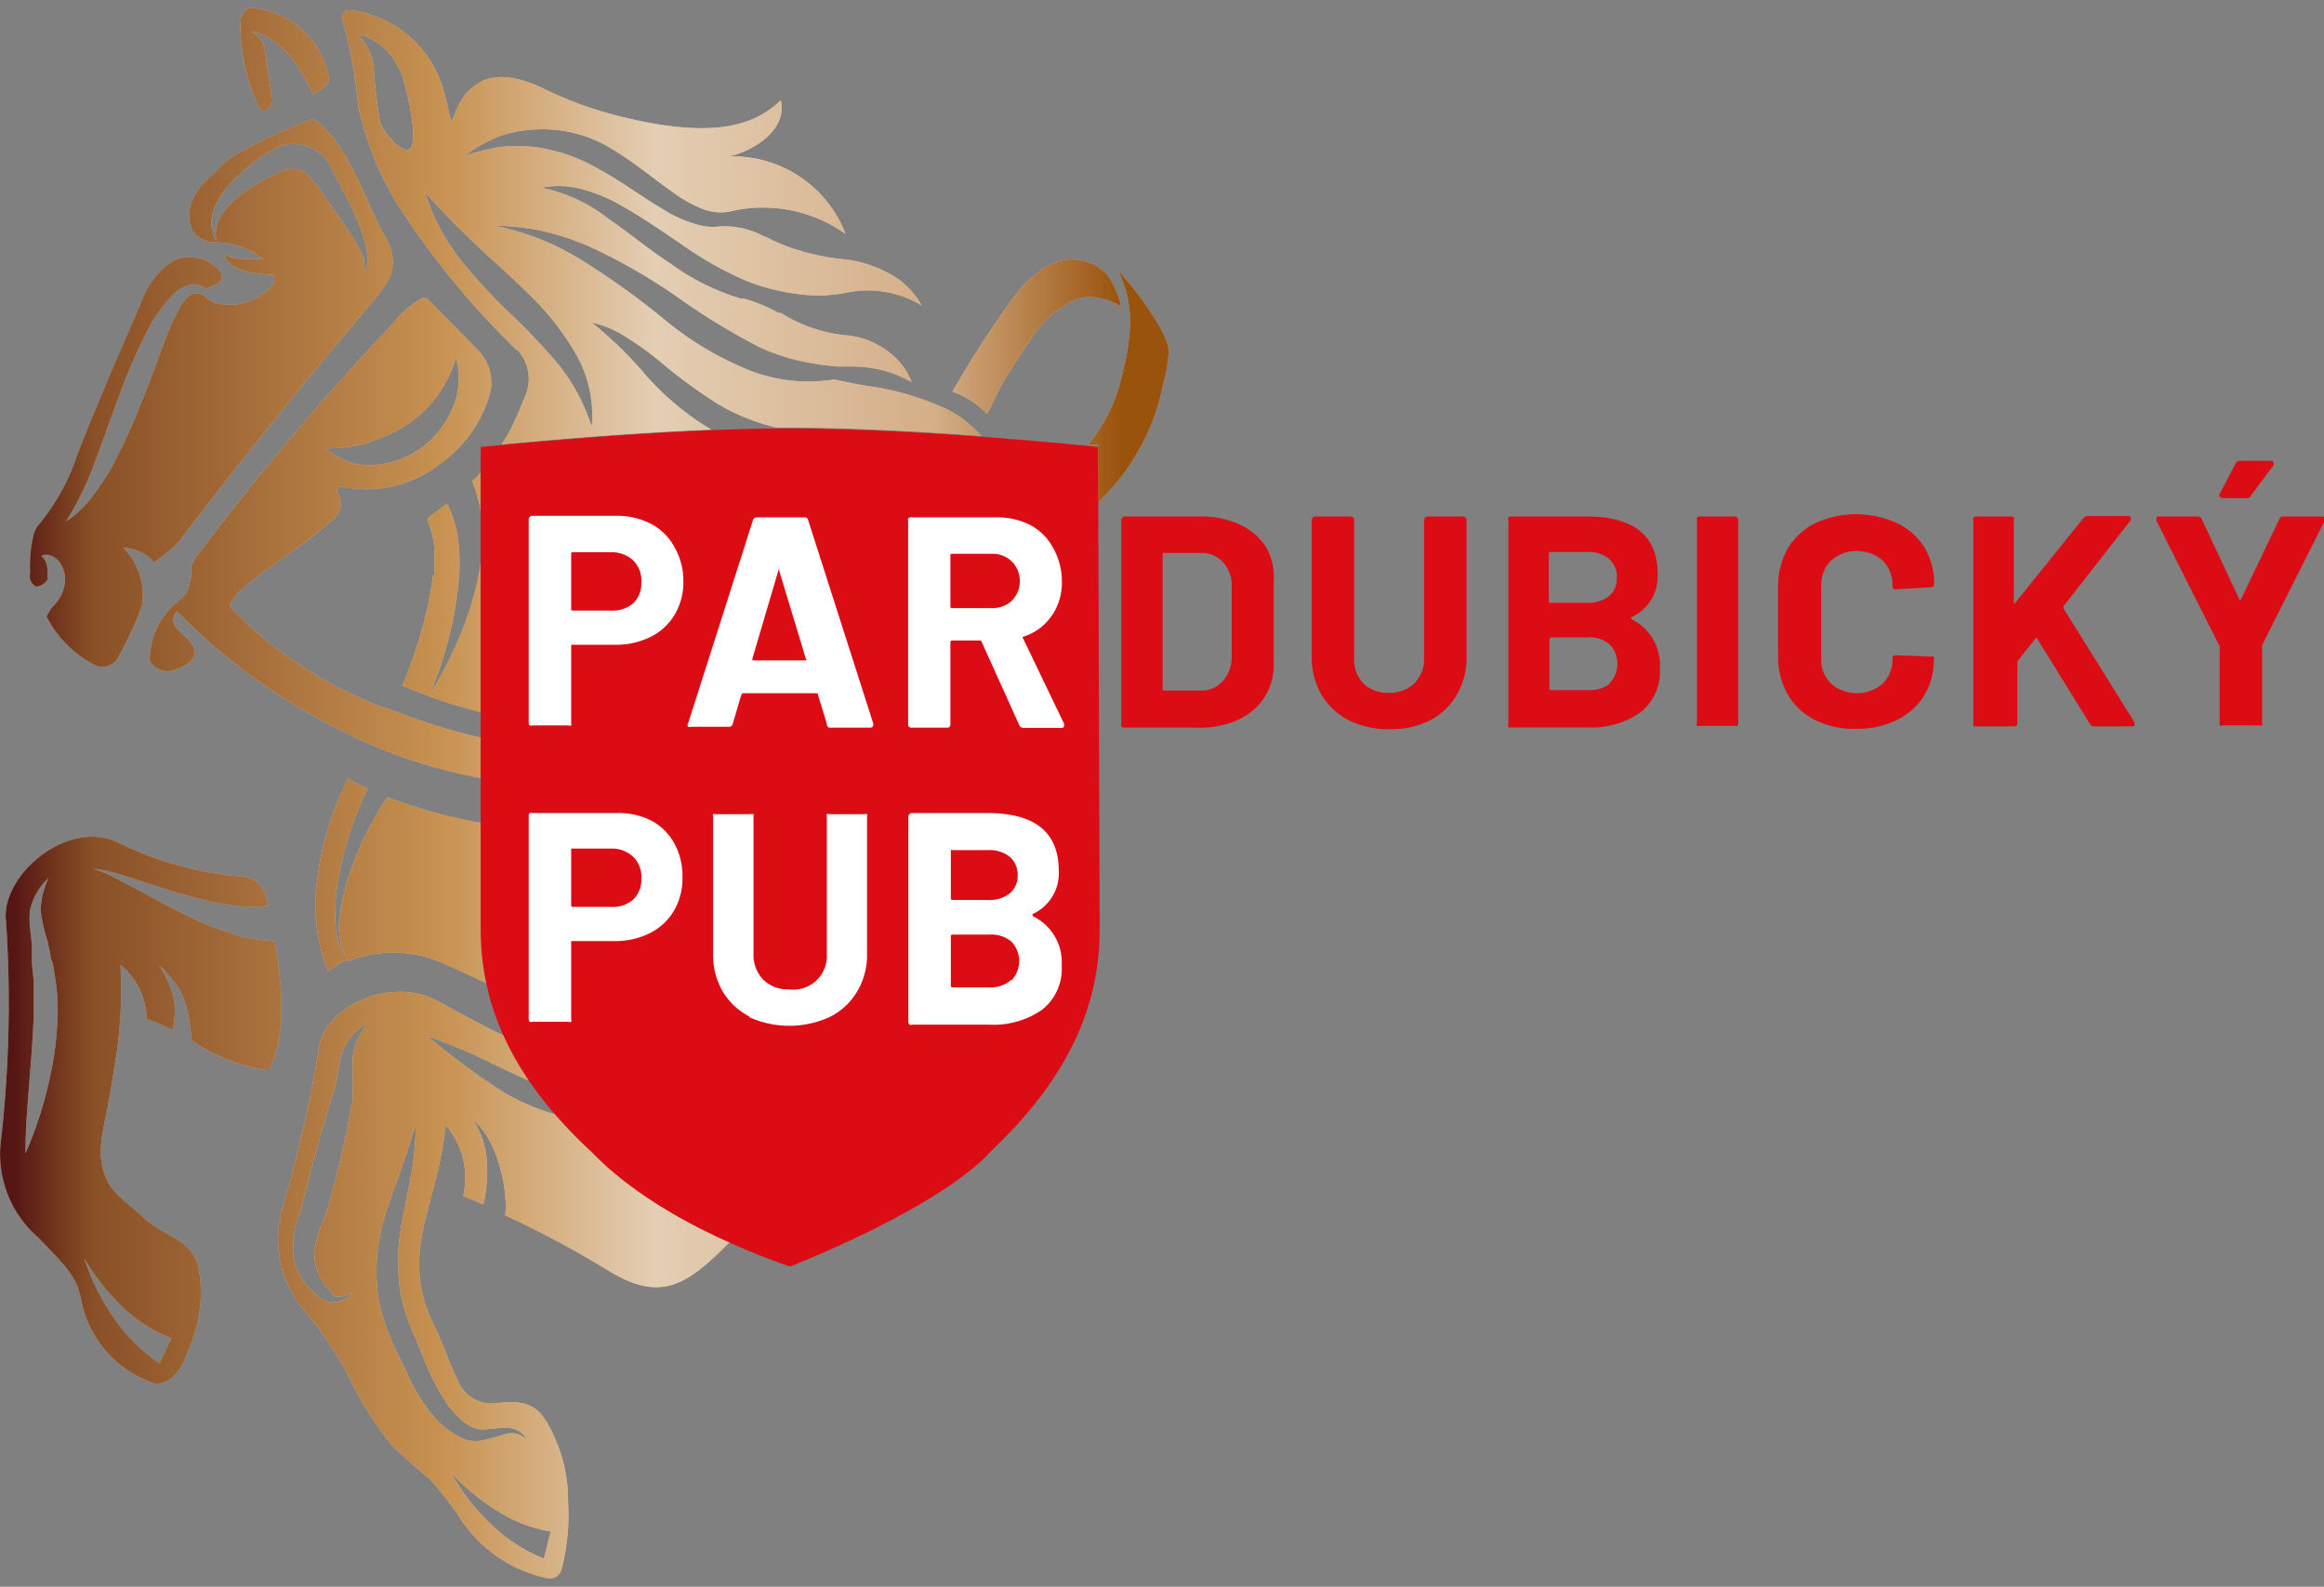 <?xml version="1.0" encoding="UTF-8"?> <svg xmlns="http://www.w3.org/2000/svg" xmlns:xlink="http://www.w3.org/1999/xlink" width="104px" height="71px" viewBox="0 0 104 71"><rect x="0" y="0" width="104" height="71" fill="#808080" stroke="none"/><defs><style>.b298f295-3251-4aa1-a99d-5360588d81a2{fill:none;}.a32be3c6-59f8-431b-9aa9-02525bf3106a{fill:url(#e015f5d3-66e4-4de9-af1e-0dd6a8a99325);}.bd9d3ba9-c382-4a38-b181-76c02b7a6d6e{fill:url(#b0643f39-5666-4ad6-8e33-34026932f45f);}.bc2f6dc3-42ac-499f-9f7f-db2766f31df1{fill:url(#ad396723-8e7a-4489-878a-c526b8594e4c);}.f5a1ef66-ce10-48a6-98c3-1eec0c8a7af1{fill:url(#ec7b8ab3-6931-48dd-9e7f-1cd6117a9142);}.b9fea97e-35b7-485b-938b-94df5dcc313f{fill:url(#bd5a46a8-2390-4419-9199-8309806cb261);}.e0967d17-04d8-4654-b478-0d5019adcb71{fill:url(#bbde1f27-a9e8-4aec-8c71-3b971e55839e);}.e5214cfe-fc17-4c71-875f-49b3dc988d1c{fill:url(#bde40b3d-ce1f-4a5e-a3de-6fe02247d72c);}.ab1de241-23c6-484e-a9eb-a8e1e141d922{fill:url(#a437712a-d505-4e61-93f8-7935326315f9);}.b286c233-a103-44cf-8eaf-ee569b01a664{fill:url(#a0487a0c-84be-480a-9193-64756c4450e7);}.a27b79c9-b87a-4846-a94a-b72cb4e3fe62{fill:url(#fbecfcab-3e94-49de-af40-44ec1cdf6289);}.ee5074e1-3277-4312-b45f-f5c7e9ef7251{fill:url(#abb14fdc-4188-483e-8bab-c98b070d7ebb);}.b630a387-8aed-4131-ba93-144291955d74{fill:url(#a92df1b2-e112-4e3e-8557-638e5c199e11);}.ee4c2d37-6e66-4c80-8175-f02aa63502a7{fill:url(#e58e6a1b-7054-4d6c-a386-5218c724c18d);}.ac6f2495-5d57-45ef-a500-471e5e690c9e{fill:url(#af65469f-e2d4-47f2-9b4e-afa53973035e);}.b4f2f65b-ffbf-441d-8358-be44fd290dbb{fill:url(#a950a927-2f73-4f65-8ed7-46365ff709e2);}.e8ec073e-0ee3-4631-8686-51d1dff3e196{fill:#dc0c15;}.f8e503de-8f0e-4546-ad59-08a06927bec7{fill:#fff;}</style><linearGradient id="e015f5d3-66e4-4de9-af1e-0dd6a8a99325" x1="-22.51" y1="2.65" x2="26.03" y2="2.65" gradientUnits="userSpaceOnUse"><stop offset="0.01" stop-color="#541513"></stop><stop offset="0.08" stop-color="#8a5027"></stop><stop offset="0.38" stop-color="#c89252"></stop><stop offset="0.56" stop-color="#f4e7d2"></stop><stop offset="0.8" stop-color="#d4ae87"></stop><stop offset="0.92" stop-color="#a86a2c"></stop><stop offset="0.96" stop-color="#99530d"></stop></linearGradient><linearGradient id="b0643f39-5666-4ad6-8e33-34026932f45f" x1="-135.62" y1="17.57" x2="64" y2="17.57" xlink:href="#e015f5d3-66e4-4de9-af1e-0dd6a8a99325"></linearGradient><linearGradient id="ad396723-8e7a-4489-878a-c526b8594e4c" x1="-106.01" y1="49.69" x2="48.58" y2="49.69" xlink:href="#e015f5d3-66e4-4de9-af1e-0dd6a8a99325"></linearGradient><linearGradient id="ec7b8ab3-6931-48dd-9e7f-1cd6117a9142" x1="-3.48" y1="26.84" x2="27.78" y2="26.84" xlink:href="#e015f5d3-66e4-4de9-af1e-0dd6a8a99325"></linearGradient><linearGradient id="bd5a46a8-2390-4419-9199-8309806cb261" x1="-21.18" y1="15.05" x2="71.85" y2="15.05" xlink:href="#e015f5d3-66e4-4de9-af1e-0dd6a8a99325"></linearGradient><linearGradient id="bbde1f27-a9e8-4aec-8c71-3b971e55839e" x1="17.99" y1="22.01" x2="22.57" y2="22.01" xlink:href="#e015f5d3-66e4-4de9-af1e-0dd6a8a99325"></linearGradient><linearGradient id="bde40b3d-ce1f-4a5e-a3de-6fe02247d72c" x1="-224.84" y1="10.17" x2="125.36" y2="10.17" xlink:href="#e015f5d3-66e4-4de9-af1e-0dd6a8a99325"></linearGradient><linearGradient id="a437712a-d505-4e61-93f8-7935326315f9" x1="-0.39" y1="28.53" x2="28.14" y2="28.53" xlink:href="#e015f5d3-66e4-4de9-af1e-0dd6a8a99325"></linearGradient><linearGradient id="a0487a0c-84be-480a-9193-64756c4450e7" x1="-121.45" y1="24.11" x2="65.42" y2="24.11" xlink:href="#e015f5d3-66e4-4de9-af1e-0dd6a8a99325"></linearGradient><linearGradient id="fbecfcab-3e94-49de-af40-44ec1cdf6289" x1="18.34" y1="17.34" x2="62.58" y2="17.34" xlink:href="#e015f5d3-66e4-4de9-af1e-0dd6a8a99325"></linearGradient><linearGradient id="abb14fdc-4188-483e-8bab-c98b070d7ebb" x1="-157.14" y1="57.52" x2="90.17" y2="57.52" xlink:href="#e015f5d3-66e4-4de9-af1e-0dd6a8a99325"></linearGradient><linearGradient id="a92df1b2-e112-4e3e-8557-638e5c199e11" x1="-40.04" y1="39.83" x2="40.49" y2="39.83" xlink:href="#e015f5d3-66e4-4de9-af1e-0dd6a8a99325"></linearGradient><linearGradient id="e58e6a1b-7054-4d6c-a386-5218c724c18d" x1="15.59" y1="42.93" x2="15.59" y2="42.93" xlink:href="#e015f5d3-66e4-4de9-af1e-0dd6a8a99325"></linearGradient><linearGradient id="af65469f-e2d4-47f2-9b4e-afa53973035e" x1="-5.67" y1="39.15" x2="23.1" y2="39.15" xlink:href="#e015f5d3-66e4-4de9-af1e-0dd6a8a99325"></linearGradient><linearGradient id="a950a927-2f73-4f65-8ed7-46365ff709e2" x1="-386.3" y1="-169.23" x2="-334.01" y2="-169.23" gradientTransform="translate(386.3 204.73)" gradientUnits="userSpaceOnUse"><stop offset="0.01" stop-color="#541513"></stop><stop offset="0.08" stop-color="#8a5027"></stop><stop offset="0.38" stop-color="#c89252"></stop><stop offset="0.56" stop-color="#e4ceb4"></stop><stop offset="0.8" stop-color="#d4ae87"></stop><stop offset="0.92" stop-color="#a86a2c"></stop><stop offset="0.96" stop-color="#99530d"></stop></linearGradient></defs><g id="b2840f9e-0069-4730-bc5c-07c9b48a9a71" data-name="Vrstva 2"><g id="ff02d73f-e126-434d-a0a3-85984888db70" data-name="Vrstva 1"><rect class="b298f295-3251-4aa1-a99d-5360588d81a2" width="104" height="71"></rect><g id="ab0116b2-13dd-4b5e-a788-754be4c701ec" data-name="Horse"><path class="a32be3c6-59f8-431b-9aa9-02525bf3106a" d="M11.91,4.93a.54.54,0,0,0,.26-.62c-.14-.72-.23-1.66-.38-2.38a1.88,1.88,0,0,0-.53-.52,2.14,2.14,0,0,1,.91.38,3.94,3.94,0,0,1,.78.69A7,7,0,0,1,14,4.22a1.49,1.49,0,0,0,.64-.49.46.46,0,0,0,.06-.38,3.88,3.88,0,0,0-3.39-3,.46.46,0,0,0-.43.23,1,1,0,0,0-.12.5,8.67,8.67,0,0,0,.81,3.69A.24.24,0,0,0,11.91,4.93Z"></path><path class="bd9d3ba9-c382-4a38-b181-76c02b7a6d6e" d="M1.62,26.25a.7.7,0,0,0,.5-.3,2.09,2.09,0,0,0,0-.5.81.81,0,0,0-.27-.58.54.54,0,0,1,.45,0,.93.93,0,0,1,.38.3,1.36,1.36,0,0,1,.22.93,1.7,1.7,0,0,1-.33.8,1.55,1.55,0,0,1-.24.27c-.09.13-.17.27-.25.41a4.93,4.93,0,0,0,2,2.09.82.82,0,0,0,1.27-.38,14.58,14.58,0,0,0,1-2.17,3,3,0,0,0-.83-2.61,1.89,1.89,0,0,1,1.37.65A6.92,6.92,0,0,0,8,24.24c2.79-3.67,5.69-7.23,8.67-10.73a9.85,9.85,0,0,0,.67-.89A1.83,1.83,0,0,0,17.43,11a3.12,3.12,0,0,0-.27-.55C16.28,8.86,15.53,6.27,14,5.32A22.41,22.41,0,0,0,10.41,7a4.29,4.29,0,0,0-.8.74c-1,.79-1.32,1.68-1.07,2.39a.79.79,0,0,0,.13.26,1.15,1.15,0,0,0,.81.44l.23,0a1.5,1.5,0,0,1-.25-.77,2,2,0,0,1,.16-.83,4,4,0,0,1,1-1.33,7.18,7.18,0,0,1,1.26-1l.34-.2.17-.09.23-.1a1.76,1.76,0,0,1,1,0,1.83,1.83,0,0,1,.87.5,2.47,2.47,0,0,1,.3.42l.17.35c.22.44.47.89.7,1.35a11.76,11.76,0,0,1,.6,1.46,3.56,3.56,0,0,1,.17.8,1.48,1.48,0,0,1,0,.42.59.59,0,0,1-.2.35.88.88,0,0,0,0-.71,5.75,5.75,0,0,0-.34-.65c-.25-.42-.54-.83-.83-1.24s-.58-.82-.86-1.28L14,8.14c0-.06-.07-.13-.09-.15a.93.93,0,0,0-.16-.18.86.86,0,0,0-.41-.22.94.94,0,0,0-.47,0,.45.45,0,0,0-.11,0l-.16.07-.32.15A9.93,9.93,0,0,0,11,8.55a4.16,4.16,0,0,0-1,.94,1.56,1.56,0,0,0-.3.62,1.54,1.54,0,0,0,0,.74,3.17,3.17,0,0,1,1.91.63l.18.14,0,0c-.62-.1-1.31.08-1.75-.26.12.75,1.42.91,2.19.94a.46.46,0,0,1,0,.38c-.64,1-2.53,1.3-3.11.51a.61.61,0,0,0-.59,0,1.35,1.35,0,0,0-.43.48,8.85,8.85,0,0,0-.64,1.35c-.38,1-.73,2-1.12,2.94A25.42,25.42,0,0,1,5,20.9a10.74,10.74,0,0,1-.89,1.34,4.84,4.84,0,0,1-1.16,1.1,13.7,13.7,0,0,0,1.35-2.81c.38-1,.73-2,1.1-3a25.19,25.19,0,0,1,1.3-2.93,6.42,6.42,0,0,1,1-1.36,1.73,1.73,0,0,1,.76-.49.77.77,0,0,1,.67.13l.06.06c.15-.07.32-.13.47-.21a.4.4,0,0,0,.24-.53,1.72,1.72,0,0,0-1.54-.68,1.17,1.17,0,0,0-.63.17,3.61,3.61,0,0,0-1.41,1.83c-1,2.3-2,4.59-2.89,6.9a9.53,9.53,0,0,1-1.65,3,1.16,1.16,0,0,0-.29.56,5.89,5.89,0,0,0-.14,1.66A.52.52,0,0,0,1.62,26.25Z"></path><path class="bc2f6dc3-42ac-499f-9f7f-db2766f31df1" d="M8.41,45.32a10.68,10.68,0,0,1,.17,1.23A7.77,7.77,0,0,0,12,47.89c.82-1.33.66-3.71.3-5.78a7,7,0,0,1-2-.36,13.81,13.81,0,0,1-2.13-.88c-.68-.33-1.34-.7-2-1.06l-1-.52a4.73,4.73,0,0,0-1-.41,5.12,5.12,0,0,1,1.09.21l1.07.34c.71.23,1.41.47,2.11.66a14.55,14.55,0,0,0,2.1.44,6,6,0,0,0,1.47,0,2.82,2.82,0,0,0-.07-.31,1.22,1.22,0,0,0-1.11-1,14.91,14.91,0,0,1-5.49-1.5C3,36.57,0,39.22.27,41.23a54.47,54.47,0,0,1-.25,10,4.94,4.94,0,0,0,1.65,4.11c1.6,1.61,1.8,1.95,2,3A4.9,4.9,0,0,0,6.91,61.9c.87.12,1.36-1.07,1.36-1.07l.3-.77a6.1,6.1,0,0,0,.31-3.36c-.26-1.21-1.47-1.35-2.37-2.14-1.09-1-1.61-1.22-1.88-2.17-.34-1.2.11-2,.47-4.53a20,20,0,0,0,.29-4.69,3.18,3.18,0,0,1,1.17,2.41,10.92,10.92,0,0,1,1.19.52c0-.24.06-.49.07-.72a2.87,2.87,0,0,0-.16-1.12,6.65,6.65,0,0,0-.53-1.07,7.14,7.14,0,0,1,.8.92A3.37,3.37,0,0,1,8.41,45.32ZM2.14,48.61a16.9,16.9,0,0,1-1,3c0-1.08.09-2.12.17-3.16s.17-2.06.2-3.06c0-.5,0-1,0-1.5l-.08-.77c0-.13,0-.27,0-.41s0-.24,0-.37-.06-.5-.08-.78a3.19,3.19,0,0,1,0-.87,2.81,2.81,0,0,1,.82-1.4,3.63,3.63,0,0,0-.35,1.46,7,7,0,0,0,.34,1.45c0,.13.05.3.08.41s0,.25.07.37.11.51.16.78a9.09,9.09,0,0,1,.11,1.65A14.58,14.58,0,0,1,2.14,48.61Zm3.35,9.88a6.62,6.62,0,0,0,2.18,1.39L7.14,61a7.59,7.59,0,0,1-2.09-2.1,10.59,10.59,0,0,1-1.28-2.59A10.28,10.28,0,0,0,5.49,58.49Z"></path><path class="f5a1ef66-ce10-48a6-98c3-1eec0c8a7af1" d="M19.37,25.77c-.05.46-.14.91-.23,1.36A20.82,20.82,0,0,1,18,30.68c.4.16.8.32,1.2.46A16.83,16.83,0,0,0,20,28.85a14.94,14.94,0,0,0,.48-2.45,8.81,8.81,0,0,0,0-2.41,4.92,4.92,0,0,0-.48-1.46l-.77.58a.2.2,0,0,0-.09.23h0l.06.15a3.72,3.72,0,0,1,.22.84,12.52,12.52,0,0,1,0,1.44Z"></path><path class="b9fea97e-35b7-485b-938b-94df5dcc313f" d="M45,16.91c.43-.66.86-1.33,1.3-2a4.67,4.67,0,0,1,1.43-1.3,1.76,1.76,0,0,1,1-.32,2.91,2.91,0,0,1,1.44.42l-.09-.34a4.44,4.44,0,0,0-.43-.93,1.82,1.82,0,0,0-.51-.49.05.05,0,0,1,0,0,2.2,2.2,0,0,0-2.24-.06,2,2,0,0,0-.47.32h0a5.26,5.26,0,0,0-.91.87,45.91,45.91,0,0,0-2.9,4.45,3.75,3.75,0,0,1,1.55,1C44.45,18,44.72,17.38,45,16.91Z"></path><path class="e0967d17-04d8-4654-b478-0d5019adcb71" d="M21.13,21.53a6.65,6.65,0,0,1,.38,1.33V21.15C21.39,21.28,21.26,21.41,21.13,21.53Z"></path><path class="e5214cfe-fc17-4c71-875f-49b3dc988d1c" d="M23.12,15.62a1.91,1.91,0,0,1,.4,2.06c-.18.45-.38.92-.59,1.37a7.74,7.74,0,0,1-.48.83c1.75-.17,5.64-.51,9.38-.66l-.27-.16a12.39,12.39,0,0,1-2.66-2.27,17.4,17.4,0,0,0-2.42-2.36,4.71,4.71,0,0,1,1.58.68,14.24,14.24,0,0,1,1.4,1,23.25,23.25,0,0,0,2.64,1.95,9.11,9.11,0,0,0,2.65,1.07h.52c2.84,0,6,.18,8.64.37a5,5,0,0,0-2-1.39,12.21,12.21,0,0,0-2.73-.79c-.5-.06-1.17-.2-1.85-.34a7.3,7.3,0,0,1-3.75-.39,14.43,14.43,0,0,1-3.88-2.32,35.41,35.41,0,0,0-3.56-2.56,12.45,12.45,0,0,0-1.94-1,12.25,12.25,0,0,0-2.09-.61,10.8,10.8,0,0,1,2.19.24,12,12,0,0,1,2.12.71,26,26,0,0,1,3.88,2.23A29.93,29.93,0,0,0,34,15.54a9.2,9.2,0,0,0,2,.65,12.14,12.14,0,0,0,1.49.21l.59,0a5.36,5.36,0,0,1,2.72.7A3,3,0,0,0,40.07,16a3.68,3.68,0,0,0-2.22-1,6.67,6.67,0,0,1-2.91-1l-.1,0a7,7,0,0,0-1.56-.64l-.13,0A10.31,10.31,0,0,1,30,11.79c-1-.65-1.86-1.38-2.77-2a7.17,7.17,0,0,0-3-1.39,3.84,3.84,0,0,1,1.75.05,7.08,7.08,0,0,1,1.65.65c1,.55,2,1.24,2.91,1.86a15.88,15.88,0,0,0,2.89,1.62,9.53,9.53,0,0,0,3.23.65,8.94,8.94,0,0,0,1.16-.12,4.66,4.66,0,0,1,3.43.56,3.8,3.8,0,0,0-1-1.15,5.46,5.46,0,0,0-2.39-.91,10.14,10.14,0,0,1-3.14-.79l-.42-.21a1,1,0,0,1-.2-.08A3.72,3.72,0,0,0,32,10.15h-.19a2.35,2.35,0,0,1-.6-.1,5.8,5.8,0,0,1-1.6-.72c-1-.6-1.86-1.25-2.79-1.75a7.73,7.73,0,0,0-2.9-1,6.3,6.3,0,0,0-1.56,0,10.16,10.16,0,0,0-1.58.4c.23-.16.45-.33.7-.47l.38-.2.39-.18A5.63,5.63,0,0,1,24,5.79a5.89,5.89,0,0,1,3.36.86c1,.59,1.86,1.33,2.75,1.95a5.94,5.94,0,0,0,1.36.76,2.23,2.23,0,0,0,1.17.11,6.36,6.36,0,0,1,5.2,1A5.4,5.4,0,0,0,32.61,7c1-.2,2.65-1.14,2.33-2.51-.89.81-2.42,1.92-7.22.71A16.7,16.7,0,0,1,24.4,4c-.61-.3-2-.89-2.95-.3-.59.39-.81.62-1.25,1.78-.13-.53-.22-1-.35-1.42A4.94,4.94,0,0,0,16,.51c-.27-.07-.74-.17-.68.4A19.32,19.32,0,0,1,16,4.47a5.61,5.61,0,0,0,.21,1,13.64,13.64,0,0,0,1.93,4.21,36.24,36.24,0,0,0,5,6ZM18.31,6.67C18,6.88,17.2,6,17,5.44A22.34,22.34,0,0,1,16.72,3,2.44,2.44,0,0,0,16,1.53a2.45,2.45,0,0,1,1,.46,2.83,2.83,0,0,1,.74.87c0,.06.07.12.1.19a1.34,1.34,0,0,1,.14.26C18.22,4.09,18.78,6.39,18.31,6.67Zm2.28,4.93a9.21,9.21,0,0,1-1.57-3c.74.84,1.48,1.59,2.25,2.32s1.57,1.42,2.35,2.2a12.15,12.15,0,0,1,2.1,2.63,5.53,5.53,0,0,1,.76,3.35A8.66,8.66,0,0,0,25,16.32,28.65,28.65,0,0,0,22.8,14,23.47,23.47,0,0,1,20.59,11.6Z"></path><path class="ab1de241-23c6-484e-a9eb-a8e1e141d922" d="M21.51,25.19a11.86,11.86,0,0,1-.28,1.37A15.42,15.42,0,0,1,20.34,29a16.43,16.43,0,0,1-1.16,2.15,24,24,0,0,0,2.33.71Z"></path><path class="b286c233-a103-44cf-8eaf-ee569b01a664" d="M21.51,33c-.63-.14-1.25-.3-1.86-.49-.78-.24-1.54-.51-2.3-.81l-.07,0a18.62,18.62,0,0,1-7-4.55,1.85,1.85,0,0,1,.56-.8c1.29-1.12,2.6-1.82,3.88-2.95.42-.37.57-.54.51-1,0-.22-.18-.32-.15-.48a.19.19,0,0,1,.24-.14,5.33,5.33,0,0,0,4.44-1.08,5.67,5.67,0,0,0,2.18-3.15,2.05,2.05,0,0,0-.52-1.85l-2.22-2.26a.27.27,0,0,0-.28-.11,4,4,0,0,0-1.33,1.13A123,123,0,0,0,8.72,25a1,1,0,0,0-.16.39c0,.25,0,.48-.07.69a1.15,1.15,0,0,1-.41.74A3.4,3.4,0,0,0,6.7,29.57a.92.92,0,0,0,1.13.4,2,2,0,0,0,.64-.33c.6-.61-.05-1-.55-1.51a.56.56,0,0,1,0-.78,23.37,23.37,0,0,0,2.18,2,27,27,0,0,0,5.41,3.46,22.39,22.39,0,0,0,6,2Zm-5-13.22a6.93,6.93,0,0,0,1.64-.74,5.32,5.32,0,0,0,1.34-1.22,5.92,5.92,0,0,0,.92-1.79,3.34,3.34,0,0,1-.17,2.26,4.22,4.22,0,0,1-1.46,1.8,4,4,0,0,1-2.14.72,2.87,2.87,0,0,1-2.06-.75A7.54,7.54,0,0,0,16.49,19.82Z"></path><path class="a27b79c9-b87a-4846-a94a-b72cb4e3fe62" d="M50.07,12.14c0,.1.08.2.11.3a4.94,4.94,0,0,1,.39,2.1,9.19,9.19,0,0,1-.29,1.95,8.85,8.85,0,0,1-.41,1.42,7.4,7.4,0,0,1-1.19,2l.46,0v2.56a9.82,9.82,0,0,0,2.91-5.28,6.77,6.77,0,0,0,.25-1.46C52.29,14.85,50.71,12.83,50.07,12.14Z"></path><path class="ee5074e1-3277-4312-b45f-f5c7e9ef7251" d="M26.47,51.55h0c-.58-.55-1.12-1.11-1.63-1.69a9.6,9.6,0,0,1-2.92-1.39,33.61,33.61,0,0,1-2.8-2.11,25.13,25.13,0,0,1,3.18,1.36c.46.22.92.44,1.38.63a12.9,12.9,0,0,1-1.12-2c-1.26-.6-2.36-1.24-3.09-1.61-2.14-1.07-5,.41-5.19,2.15a62.23,62.23,0,0,1-1.64,7.18,4.89,4.89,0,0,0,.95,4.53,16.85,16.85,0,0,1,1.91,2.77,15.74,15.74,0,0,0,2,3.26,22.45,22.45,0,0,0,1.7,1.52,16.42,16.42,0,0,1,1.32,1.67h0a6.12,6.12,0,0,0,4,2.8.55.55,0,0,0,.62-.43,9.72,9.72,0,0,0,.28-3s0,0,0-.07h0a6.81,6.81,0,0,0-.6-2.8c-.62-1.39-1.11-1.7-2.55-1.54a1.63,1.63,0,0,1-1.78-1c-.33-.65-.76-1.9-1.1-2.54-1.57-3.25.23-5.36.55-8.9a3.62,3.62,0,0,1,.79,3.18l.9.37a2.63,2.63,0,0,0,.09-.44,6.29,6.29,0,0,0,.08-1.15,3.89,3.89,0,0,0-.65-2.22,3.13,3.13,0,0,1,.77,1,5.37,5.37,0,0,1,.46,1.17,6.91,6.91,0,0,1,.23,1.27,4.11,4.11,0,0,1,0,.86,45.79,45.79,0,0,1,4.69,2.52c2.28,1.37,3.45.61,5.35-1.32A20.22,20.22,0,0,1,26.47,51.55ZM16,46.53a2,2,0,0,0-.21.79,6.45,6.45,0,0,0,0,.88,4.1,4.1,0,0,1,0,.49,2.6,2.6,0,0,1,0,.26l0,.22c-.22,1.19-.47,2.38-.76,3.55-.16.59-.3,1.16-.51,1.78a4.78,4.78,0,0,0-.46,1.55,2.48,2.48,0,0,0,.5,1.46l.12.17c.05,0,.08.1.13.13A.65.65,0,0,0,15,58a1.23,1.23,0,0,0,.79-.17,1.21,1.21,0,0,1-.8.44.89.89,0,0,1-.5-.1,1,1,0,0,1-.22-.14l-.18-.15a3,3,0,0,1-.63-.74,2.42,2.42,0,0,1-.34-1,4.39,4.39,0,0,1,.34-2c.15-.53.29-1.13.44-1.71.3-1.16.62-2.33,1-3.48l.07-.21a1.8,1.8,0,0,0,.05-.19c0-.13.06-.27.08-.41a6.9,6.9,0,0,1,.18-.93,2.17,2.17,0,0,1,.46-.86,3.18,3.18,0,0,1,.7-.58A4.26,4.26,0,0,0,16,46.53Zm8.64,22-.3,1.21a7.28,7.28,0,0,1-2.45-1.62c-.17-.16-.33-.33-.49-.5a11.33,11.33,0,0,1-1.25-1.77,9.76,9.76,0,0,0,2,1.69l.13.08A6.36,6.36,0,0,0,24.59,68.52ZM19.05,61a10.76,10.76,0,0,0,1,1.88,4.77,4.77,0,0,0,.69.73l.2.14a1.18,1.18,0,0,0,.19.11,1.43,1.43,0,0,0,.43.1c.32,0,.67-.07,1.06-.07a1.14,1.14,0,0,1,.57.13,1,1,0,0,1,.39.42,1,1,0,0,0-.44-.28,1,1,0,0,0-.49,0,10.88,10.88,0,0,1-1.07.29,1.46,1.46,0,0,1-.62,0,1.15,1.15,0,0,1-.31-.11l-.26-.14a4,4,0,0,1-.93-.76,8.14,8.14,0,0,1-1.25-2c-.17-.35-.32-.69-.48-1s-.31-.7-.45-1.07A6.79,6.79,0,0,1,16.85,57a7,7,0,0,1,.07-1.2,8.51,8.51,0,0,1,.24-1.16c.21-.75.48-1.45.73-2.15s.48-1.42.71-2.14a13.43,13.43,0,0,1-.21,2.28l-.22,1.12c-.07.36-.15.73-.21,1.09a9.88,9.88,0,0,0-.13,1.06,9.37,9.37,0,0,0,0,1.06,6.9,6.9,0,0,0,.39,2c.11.33.26.66.41,1Z"></path><path class="b630a387-8aed-4131-ba93-144291955d74" d="M20,43.18c.55.24,1.16.53,1.77.81a11.79,11.79,0,0,1-.25-2.41V36.82a22.41,22.41,0,0,1-4.18-1.15,13.11,13.11,0,0,0-.84,1.41A15,15,0,0,0,15.68,39a9,9,0,0,0-.47,2,2.92,2.92,0,0,0,.38,2A5.49,5.49,0,0,1,20,43.18Z"></path><polygon class="ee4c2d37-6e66-4c80-8175-f02aa63502a7" points="15.59 42.93 15.59 42.93 15.59 42.93 15.59 42.93"></polygon><path class="ac6f2495-5d57-45ef-a500-471e5e690c9e" d="M15.59,42.93A2.34,2.34,0,0,1,15.1,42,4.32,4.32,0,0,1,15,40.94a9.62,9.62,0,0,1,.24-2.14,14.72,14.72,0,0,1,.6-2.06,14,14,0,0,1,.62-1.45,9,9,0,0,1-.88-.45,13.54,13.54,0,0,0-1.47,5.48,8.27,8.27,0,0,0,.57,3.14A3.59,3.59,0,0,1,15.59,42.93Z"></path><path class="b4f2f65b-ffbf-441d-8358-be44fd290dbb" d="M11.91,4.93a.54.54,0,0,0,.26-.62c-.14-.72-.23-1.66-.38-2.38a1.88,1.88,0,0,0-.53-.52,2.14,2.14,0,0,1,.91.38,3.94,3.94,0,0,1,.78.69A7,7,0,0,1,14,4.22a1.49,1.49,0,0,0,.64-.49.46.46,0,0,0,.06-.38,3.88,3.88,0,0,0-3.39-3,.46.46,0,0,0-.43.23,1,1,0,0,0-.12.5,8.67,8.67,0,0,0,.81,3.69A.24.24,0,0,0,11.91,4.93Z"></path><path class="b4f2f65b-ffbf-441d-8358-be44fd290dbb" d="M1.62,26.25a.7.7,0,0,0,.5-.3,2.09,2.09,0,0,0,0-.5.81.81,0,0,0-.27-.58.54.54,0,0,1,.45,0,.93.93,0,0,1,.38.3,1.36,1.36,0,0,1,.22.93,1.7,1.7,0,0,1-.33.8,1.55,1.55,0,0,1-.24.27c-.09.13-.17.27-.25.41a4.93,4.93,0,0,0,2,2.09.82.82,0,0,0,1.27-.38,14.58,14.58,0,0,0,1-2.17,3,3,0,0,0-.83-2.61,1.89,1.89,0,0,1,1.37.65A6.92,6.92,0,0,0,8,24.24c2.79-3.67,5.69-7.23,8.67-10.73a9.85,9.85,0,0,0,.67-.89A1.83,1.83,0,0,0,17.43,11a3.12,3.12,0,0,0-.27-.55C16.28,8.86,15.53,6.27,14,5.32A22.41,22.41,0,0,0,10.41,7a4.29,4.29,0,0,0-.8.74c-1,.79-1.32,1.68-1.07,2.39a.79.79,0,0,0,.13.26,1.15,1.15,0,0,0,.81.44l.23,0a1.5,1.5,0,0,1-.25-.77,2,2,0,0,1,.16-.83,4,4,0,0,1,1-1.33,7.18,7.18,0,0,1,1.26-1l.34-.2.17-.09.23-.1a1.76,1.76,0,0,1,1,0,1.83,1.83,0,0,1,.87.5,2.47,2.47,0,0,1,.3.42l.17.35c.22.44.47.89.7,1.35a11.76,11.76,0,0,1,.6,1.46,3.56,3.56,0,0,1,.17.8,1.48,1.48,0,0,1,0,.42.59.59,0,0,1-.2.35.88.88,0,0,0,0-.71,5.75,5.75,0,0,0-.34-.65c-.25-.42-.54-.83-.83-1.24s-.58-.82-.86-1.28L14,8.14c0-.06-.07-.13-.09-.15a.93.93,0,0,0-.16-.18.86.86,0,0,0-.41-.22.94.94,0,0,0-.47,0,.45.45,0,0,0-.11,0l-.16.07-.32.15A9.93,9.93,0,0,0,11,8.55a4.16,4.16,0,0,0-1,.94,1.56,1.56,0,0,0-.3.62,1.54,1.54,0,0,0,0,.74,3.17,3.17,0,0,1,1.91.63l.18.14,0,0c-.62-.1-1.31.08-1.75-.26.12.75,1.42.91,2.19.94a.46.46,0,0,1,0,.38c-.64,1-2.53,1.3-3.11.51a.61.61,0,0,0-.59,0,1.35,1.35,0,0,0-.43.48,8.85,8.85,0,0,0-.64,1.35c-.38,1-.73,2-1.12,2.94A25.42,25.42,0,0,1,5,20.9a10.74,10.74,0,0,1-.89,1.34,4.84,4.84,0,0,1-1.16,1.1,13.7,13.7,0,0,0,1.35-2.81c.38-1,.73-2,1.1-3a25.19,25.19,0,0,1,1.3-2.93,6.42,6.42,0,0,1,1-1.36,1.73,1.73,0,0,1,.76-.49.77.77,0,0,1,.67.13l.06.06c.15-.07.32-.13.47-.21a.4.4,0,0,0,.24-.53,1.72,1.72,0,0,0-1.54-.68,1.17,1.17,0,0,0-.63.17,3.61,3.61,0,0,0-1.41,1.83c-1,2.3-2,4.59-2.89,6.9a9.53,9.53,0,0,1-1.65,3,1.16,1.16,0,0,0-.29.56,5.89,5.89,0,0,0-.14,1.66A.52.52,0,0,0,1.62,26.25Z"></path><path class="b4f2f65b-ffbf-441d-8358-be44fd290dbb" d="M8.41,45.32a10.68,10.68,0,0,1,.17,1.23A7.77,7.77,0,0,0,12,47.89c.82-1.33.66-3.71.3-5.78a7,7,0,0,1-2-.36,13.81,13.81,0,0,1-2.13-.88c-.68-.33-1.34-.7-2-1.06l-1-.52a4.73,4.73,0,0,0-1-.41,5.12,5.12,0,0,1,1.09.21l1.07.34c.71.23,1.41.47,2.11.66a14.55,14.55,0,0,0,2.1.44,6,6,0,0,0,1.47,0,2.82,2.82,0,0,0-.07-.31,1.22,1.22,0,0,0-1.11-1,14.91,14.91,0,0,1-5.49-1.5C3,36.57,0,39.22.27,41.23a54.47,54.47,0,0,1-.25,10,4.94,4.94,0,0,0,1.65,4.11c1.6,1.61,1.8,1.95,2,3A4.9,4.9,0,0,0,6.91,61.9c.87.12,1.36-1.07,1.36-1.07l.3-.77a6.1,6.1,0,0,0,.31-3.36c-.26-1.21-1.47-1.35-2.37-2.14-1.09-1-1.61-1.22-1.88-2.17-.34-1.2.11-2,.47-4.53a20,20,0,0,0,.29-4.69,3.18,3.18,0,0,1,1.17,2.41,10.92,10.92,0,0,1,1.19.52c0-.24.06-.49.07-.72a2.87,2.87,0,0,0-.16-1.12,6.65,6.65,0,0,0-.53-1.07,7.14,7.14,0,0,1,.8.92A3.37,3.37,0,0,1,8.41,45.32ZM2.14,48.61a16.9,16.9,0,0,1-1,3c0-1.08.09-2.12.17-3.16s.17-2.06.2-3.06c0-.5,0-1,0-1.5l-.08-.77c0-.13,0-.27,0-.41s0-.24,0-.37-.06-.5-.08-.78a3.19,3.19,0,0,1,0-.87,2.81,2.81,0,0,1,.82-1.4,3.63,3.63,0,0,0-.35,1.46,7,7,0,0,0,.34,1.45c0,.13.05.3.08.41s0,.25.07.37.11.51.16.78a9.09,9.09,0,0,1,.11,1.65A14.58,14.58,0,0,1,2.14,48.61Zm3.35,9.88a6.62,6.62,0,0,0,2.18,1.39L7.14,61a7.59,7.59,0,0,1-2.09-2.1,10.59,10.59,0,0,1-1.28-2.59A10.28,10.28,0,0,0,5.49,58.49Z"></path><path class="b4f2f65b-ffbf-441d-8358-be44fd290dbb" d="M19.37,25.77c-.05.46-.14.91-.23,1.36A20.82,20.82,0,0,1,18,30.68c.4.16.8.32,1.2.46A16.83,16.83,0,0,0,20,28.85a14.94,14.94,0,0,0,.48-2.45,8.81,8.81,0,0,0,0-2.41,4.92,4.92,0,0,0-.48-1.46l-.77.58a.2.2,0,0,0-.09.23h0l.06.15a3.72,3.72,0,0,1,.22.84,12.52,12.52,0,0,1,0,1.44Z"></path><path class="b4f2f65b-ffbf-441d-8358-be44fd290dbb" d="M45,16.91c.43-.66.86-1.33,1.3-2a4.67,4.67,0,0,1,1.43-1.3,1.76,1.76,0,0,1,1-.32,2.91,2.91,0,0,1,1.44.42l-.09-.34a4.44,4.44,0,0,0-.43-.93,1.82,1.82,0,0,0-.51-.49.05.05,0,0,1,0,0,2.2,2.2,0,0,0-2.24-.06,2,2,0,0,0-.47.32h0a5.26,5.26,0,0,0-.91.87,45.91,45.91,0,0,0-2.9,4.45,3.75,3.75,0,0,1,1.55,1C44.45,18,44.72,17.38,45,16.91Z"></path><path class="b4f2f65b-ffbf-441d-8358-be44fd290dbb" d="M21.13,21.53a6.65,6.65,0,0,1,.38,1.33V21.15C21.39,21.28,21.26,21.41,21.13,21.53Z"></path><path class="b4f2f65b-ffbf-441d-8358-be44fd290dbb" d="M23.12,15.62a1.91,1.91,0,0,1,.4,2.06c-.18.45-.38.92-.59,1.37a7.74,7.74,0,0,1-.48.83c1.75-.17,5.64-.51,9.38-.66l-.27-.16a12.39,12.39,0,0,1-2.66-2.27,17.4,17.4,0,0,0-2.42-2.36,4.71,4.71,0,0,1,1.58.68,14.24,14.24,0,0,1,1.4,1,23.25,23.25,0,0,0,2.64,1.95,9.11,9.11,0,0,0,2.65,1.07h.52c2.84,0,6,.18,8.64.37a5,5,0,0,0-2-1.39,12.21,12.21,0,0,0-2.73-.79c-.5-.06-1.17-.2-1.85-.34a7.3,7.3,0,0,1-3.75-.39,14.43,14.43,0,0,1-3.88-2.32,35.41,35.41,0,0,0-3.56-2.56,12.45,12.45,0,0,0-1.94-1,12.25,12.25,0,0,0-2.09-.61,10.8,10.8,0,0,1,2.19.24,12,12,0,0,1,2.12.71,26,26,0,0,1,3.88,2.23A29.93,29.93,0,0,0,34,15.54a9.2,9.2,0,0,0,2,.65,12.14,12.14,0,0,0,1.49.21l.59,0a5.36,5.36,0,0,1,2.72.7A3,3,0,0,0,40.07,16a3.68,3.68,0,0,0-2.22-1,6.67,6.67,0,0,1-2.91-1l-.1,0a7,7,0,0,0-1.56-.64l-.13,0A10.31,10.31,0,0,1,30,11.79c-1-.65-1.86-1.38-2.77-2a7.17,7.17,0,0,0-3-1.39,3.84,3.84,0,0,1,1.75.05,7.08,7.08,0,0,1,1.65.65c1,.55,2,1.24,2.91,1.86a15.88,15.88,0,0,0,2.89,1.62,9.53,9.53,0,0,0,3.23.65,8.94,8.94,0,0,0,1.16-.12,4.66,4.66,0,0,1,3.43.56,3.8,3.8,0,0,0-1-1.15,5.46,5.46,0,0,0-2.39-.91,10.14,10.14,0,0,1-3.14-.79l-.42-.21a1,1,0,0,1-.2-.08A3.72,3.72,0,0,0,32,10.15h-.19a2.35,2.35,0,0,1-.6-.1,5.8,5.8,0,0,1-1.6-.72c-1-.6-1.86-1.25-2.79-1.75a7.73,7.73,0,0,0-2.9-1,6.3,6.3,0,0,0-1.56,0,10.16,10.16,0,0,0-1.58.4c.23-.16.45-.33.7-.47l.38-.2.39-.18A5.63,5.63,0,0,1,24,5.79a5.89,5.89,0,0,1,3.36.86c1,.59,1.86,1.33,2.75,1.95a5.94,5.94,0,0,0,1.36.76,2.23,2.23,0,0,0,1.17.11,6.36,6.36,0,0,1,5.2,1A5.4,5.4,0,0,0,32.61,7c1-.2,2.65-1.14,2.33-2.51-.89.81-2.42,1.92-7.22.71A16.7,16.7,0,0,1,24.4,4c-.61-.3-2-.89-2.95-.3-.59.39-.81.62-1.25,1.78-.13-.53-.22-1-.35-1.42A4.94,4.94,0,0,0,16,.51c-.27-.07-.74-.17-.68.4A19.32,19.32,0,0,1,16,4.47a5.61,5.61,0,0,0,.21,1,13.64,13.64,0,0,0,1.93,4.21,36.24,36.24,0,0,0,5,6ZM18.31,6.67C18,6.88,17.2,6,17,5.44A22.34,22.34,0,0,1,16.72,3,2.44,2.44,0,0,0,16,1.53a2.45,2.45,0,0,1,1,.46,2.83,2.83,0,0,1,.74.87c0,.06.07.12.1.19a1.34,1.34,0,0,1,.14.26C18.22,4.09,18.78,6.39,18.31,6.67Zm2.28,4.93a9.21,9.21,0,0,1-1.57-3c.74.84,1.48,1.59,2.25,2.32s1.57,1.42,2.35,2.2a12.15,12.15,0,0,1,2.1,2.63,5.53,5.53,0,0,1,.76,3.35A8.66,8.66,0,0,0,25,16.32,28.65,28.65,0,0,0,22.8,14,23.47,23.47,0,0,1,20.59,11.6Z"></path><path class="b4f2f65b-ffbf-441d-8358-be44fd290dbb" d="M21.51,25.19a11.86,11.86,0,0,1-.28,1.37A15.42,15.42,0,0,1,20.34,29a16.43,16.43,0,0,1-1.16,2.15,24,24,0,0,0,2.33.71Z"></path><path class="b4f2f65b-ffbf-441d-8358-be44fd290dbb" d="M21.51,33c-.63-.14-1.25-.3-1.86-.49-.78-.24-1.54-.51-2.3-.81l-.07,0a18.62,18.62,0,0,1-7-4.55,1.85,1.85,0,0,1,.56-.8c1.29-1.12,2.6-1.82,3.88-2.95.42-.37.57-.54.51-1,0-.22-.18-.32-.15-.48a.19.19,0,0,1,.24-.14,5.33,5.33,0,0,0,4.44-1.08,5.67,5.67,0,0,0,2.18-3.15,2.05,2.05,0,0,0-.52-1.85l-2.22-2.26a.27.27,0,0,0-.28-.11,4,4,0,0,0-1.33,1.13A123,123,0,0,0,8.72,25a1,1,0,0,0-.16.39c0,.25,0,.48-.07.69a1.15,1.15,0,0,1-.41.74A3.4,3.4,0,0,0,6.7,29.57a.92.92,0,0,0,1.13.4,2,2,0,0,0,.64-.33c.6-.61-.05-1-.55-1.51a.56.56,0,0,1,0-.78,23.37,23.37,0,0,0,2.18,2,27,27,0,0,0,5.41,3.46,22.39,22.39,0,0,0,6,2Zm-5-13.22a6.93,6.93,0,0,0,1.64-.74,5.32,5.32,0,0,0,1.34-1.22,5.92,5.92,0,0,0,.92-1.79,3.34,3.34,0,0,1-.17,2.26,4.22,4.22,0,0,1-1.46,1.8,4,4,0,0,1-2.14.72,2.87,2.87,0,0,1-2.06-.75A7.54,7.54,0,0,0,16.49,19.82Z"></path><path class="b4f2f65b-ffbf-441d-8358-be44fd290dbb" d="M50.07,12.14c0,.1.08.2.11.3a4.94,4.94,0,0,1,.39,2.1,9.19,9.19,0,0,1-.29,1.95,8.85,8.85,0,0,1-.41,1.42,7.4,7.4,0,0,1-1.19,2l.46,0v2.56a9.82,9.82,0,0,0,2.91-5.28,6.77,6.77,0,0,0,.25-1.46C52.29,14.85,50.71,12.83,50.07,12.14Z"></path><path class="b4f2f65b-ffbf-441d-8358-be44fd290dbb" d="M26.47,51.55h0c-.58-.55-1.12-1.11-1.63-1.69a9.6,9.6,0,0,1-2.92-1.39,33.61,33.61,0,0,1-2.8-2.11,25.13,25.13,0,0,1,3.18,1.36c.46.22.92.44,1.38.63a12.9,12.9,0,0,1-1.12-2c-1.26-.6-2.36-1.24-3.09-1.61-2.14-1.07-5,.41-5.19,2.15a62.23,62.23,0,0,1-1.64,7.18,4.89,4.89,0,0,0,.95,4.53,16.85,16.85,0,0,1,1.91,2.77,15.74,15.74,0,0,0,2,3.26,22.45,22.45,0,0,0,1.7,1.52,16.42,16.42,0,0,1,1.32,1.67h0a6.12,6.12,0,0,0,4,2.8.55.55,0,0,0,.62-.43,9.72,9.72,0,0,0,.28-3s0,0,0-.07h0a6.81,6.81,0,0,0-.6-2.8c-.62-1.39-1.11-1.7-2.55-1.54a1.63,1.63,0,0,1-1.78-1c-.33-.65-.76-1.9-1.1-2.54-1.57-3.25.23-5.36.55-8.9a3.62,3.62,0,0,1,.79,3.18l.9.37a2.63,2.63,0,0,0,.09-.44,6.29,6.29,0,0,0,.08-1.15,3.89,3.89,0,0,0-.65-2.22,3.13,3.13,0,0,1,.77,1,5.37,5.37,0,0,1,.46,1.17,6.91,6.91,0,0,1,.23,1.27,4.11,4.11,0,0,1,0,.86,45.79,45.79,0,0,1,4.69,2.52c2.28,1.37,3.45.61,5.35-1.32A20.22,20.22,0,0,1,26.47,51.55ZM16,46.53a2,2,0,0,0-.21.79,6.45,6.45,0,0,0,0,.88,4.1,4.1,0,0,1,0,.49,2.6,2.6,0,0,1,0,.26l0,.22c-.22,1.19-.47,2.38-.76,3.55-.16.59-.3,1.16-.51,1.78a4.78,4.78,0,0,0-.46,1.55,2.48,2.48,0,0,0,.5,1.46l.12.17c.05,0,.08.1.13.13A.65.65,0,0,0,15,58a1.23,1.23,0,0,0,.79-.17,1.21,1.21,0,0,1-.8.44.89.89,0,0,1-.5-.1,1,1,0,0,1-.22-.14l-.18-.15a3,3,0,0,1-.63-.74,2.42,2.42,0,0,1-.34-1,4.39,4.39,0,0,1,.34-2c.15-.53.29-1.13.44-1.71.3-1.16.62-2.33,1-3.48l.07-.21a1.8,1.8,0,0,0,.05-.19c0-.13.06-.27.08-.41a6.9,6.9,0,0,1,.18-.93,2.17,2.17,0,0,1,.46-.86,3.18,3.18,0,0,1,.7-.58A4.26,4.26,0,0,0,16,46.53Zm8.64,22-.3,1.21a7.28,7.28,0,0,1-2.45-1.62c-.17-.16-.33-.33-.49-.5a11.33,11.33,0,0,1-1.25-1.77,9.76,9.76,0,0,0,2,1.69l.13.08A6.36,6.36,0,0,0,24.59,68.52ZM19.05,61a10.76,10.76,0,0,0,1,1.88,4.77,4.77,0,0,0,.69.73l.2.14a1.18,1.18,0,0,0,.19.11,1.43,1.43,0,0,0,.43.1c.32,0,.67-.07,1.06-.07a1.14,1.14,0,0,1,.57.13,1,1,0,0,1,.39.42,1,1,0,0,0-.44-.28,1,1,0,0,0-.49,0,10.88,10.88,0,0,1-1.07.29,1.46,1.46,0,0,1-.62,0,1.15,1.15,0,0,1-.31-.11l-.26-.14a4,4,0,0,1-.93-.76,8.14,8.14,0,0,1-1.25-2c-.17-.35-.32-.69-.48-1s-.31-.7-.45-1.07A6.79,6.79,0,0,1,16.85,57a7,7,0,0,1,.07-1.2,8.51,8.51,0,0,1,.24-1.16c.21-.75.48-1.45.73-2.15s.48-1.42.71-2.14a13.43,13.43,0,0,1-.21,2.28l-.22,1.12c-.07.36-.15.73-.21,1.09a9.88,9.88,0,0,0-.13,1.06,9.37,9.37,0,0,0,0,1.06,6.9,6.9,0,0,0,.39,2c.11.33.26.66.41,1Z"></path><path class="b4f2f65b-ffbf-441d-8358-be44fd290dbb" d="M20,43.18c.55.24,1.16.53,1.77.81a11.79,11.79,0,0,1-.25-2.41V36.82a22.41,22.41,0,0,1-4.18-1.15,13.11,13.11,0,0,0-.84,1.41A15,15,0,0,0,15.68,39a9,9,0,0,0-.47,2,2.92,2.92,0,0,0,.38,2A5.49,5.49,0,0,1,20,43.18Z"></path><polygon class="b4f2f65b-ffbf-441d-8358-be44fd290dbb" points="15.59 42.93 15.59 42.93 15.59 42.93 15.59 42.93"></polygon><path class="b4f2f65b-ffbf-441d-8358-be44fd290dbb" d="M15.59,42.93A2.34,2.34,0,0,1,15.1,42,4.32,4.32,0,0,1,15,40.94a9.62,9.62,0,0,1,.24-2.14,14.72,14.72,0,0,1,.6-2.06,14,14,0,0,1,.62-1.45,9,9,0,0,1-.88-.45,13.54,13.54,0,0,0-1.47,5.48,8.27,8.27,0,0,0,.57,3.14A3.59,3.59,0,0,1,15.59,42.93Z"></path></g><path class="e8ec073e-0ee3-4631-8686-51d1dff3e196" d="M49.14,20s-7.76-.83-13.87-.83c-5.68,0-13.76.83-13.76.83V41.58c0,4.05,2,7.23,5,10h0c3.14,3.28,8.85,5.09,8.85,5.09s6.65-2.58,9-5.17h0c2.86-2.72,4.85-5.86,4.85-9.89Z"></path><path class="f8e503de-8f0e-4546-ad59-08a06927bec7" d="M29.17,23.46a2.52,2.52,0,0,1,1,1A3,3,0,0,1,30.58,26a2.83,2.83,0,0,1-.38,1.49,2.59,2.59,0,0,1-1.07,1,3.46,3.46,0,0,1-1.6.36H25.62a.05.05,0,0,0-.06.06v3.43a.17.17,0,0,1,0,.12.16.16,0,0,1-.12,0H23.82a.15.15,0,0,1-.11,0,.13.13,0,0,1-.05-.12v-9.1a.17.17,0,0,1,.16-.16h3.79A3.27,3.27,0,0,1,29.17,23.46ZM28.33,27a1.23,1.23,0,0,0,.37-.93,1.27,1.27,0,0,0-.37-1,1.41,1.41,0,0,0-1-.36H25.62s-.06,0-.06.07v2.47s0,.07.06.07h1.71A1.41,1.41,0,0,0,28.33,27Z"></path><path class="f8e503de-8f0e-4546-ad59-08a06927bec7" d="M37,32.39l-.4-1.32s0-.05-.07-.05H33.25s0,0-.07.05l-.39,1.32a.16.16,0,0,1-.17.13H30.91a.16.16,0,0,1-.12,0,.13.13,0,0,1,0-.14l2.9-9.09a.18.18,0,0,1,.18-.14H36a.16.16,0,0,1,.17.14l2.91,9.09s0,0,0,.06-.05.12-.15.12H37.2A.16.16,0,0,1,37,32.39Zm-3.31-2.84h2.37s.07,0,0-.08l-1.21-4s0-.05,0-.05a.07.07,0,0,0,0,.05l-1.18,4C33.66,29.53,33.68,29.55,33.72,29.55Z"></path><path class="f8e503de-8f0e-4546-ad59-08a06927bec7" d="M45.61,32.44l-1.68-3.72s0-.06-.08-.06H42.6a.07.07,0,0,0-.07.07V32.4a.14.14,0,0,1-.16.16H40.8a.14.14,0,0,1-.16-.16V23.31a.15.15,0,0,1,0-.11.18.18,0,0,1,.12-.05h3.84a3.22,3.22,0,0,1,1.52.35,2.49,2.49,0,0,1,1,1A3.09,3.09,0,0,1,47.52,26a2.59,2.59,0,0,1-.46,1.56,2.41,2.41,0,0,1-1.27.93s-.06,0,0,.09l1.83,3.81a.31.31,0,0,1,0,.08c0,.07-.05.1-.15.1H45.8A.2.2,0,0,1,45.61,32.44Zm-3.08-7.59v2.29a.06.06,0,0,0,.07.07h1.76a1.28,1.28,0,0,0,.92-.33,1.26,1.26,0,0,0,0-1.76,1.25,1.25,0,0,0-.92-.34H42.6A.06.06,0,0,0,42.53,24.85Z"></path><path class="e8ec073e-0ee3-4631-8686-51d1dff3e196" d="M50.18,32.48a.17.17,0,0,1,0-.12V23.27a.17.17,0,0,1,.16-.16h3.36a4.05,4.05,0,0,1,1.77.36,2.77,2.77,0,0,1,1.18,1A2.68,2.68,0,0,1,57,26v3.71a2.69,2.69,0,0,1-.42,1.5,2.77,2.77,0,0,1-1.18,1,4.05,4.05,0,0,1-1.77.35H50.29A.15.15,0,0,1,50.18,32.48Zm1.91-1.58h1.63a1.28,1.28,0,0,0,1-.42,1.63,1.63,0,0,0,.4-1.12V26.27a1.59,1.59,0,0,0-.38-1.11,1.33,1.33,0,0,0-1-.42H52.09s-.06,0-.06.07v6C52,30.88,52.05,30.9,52.09,30.9Z"></path><path class="e8ec073e-0ee3-4631-8686-51d1dff3e196" d="M60.36,32.23a3,3,0,0,1-1.22-1.14,3.25,3.25,0,0,1-.44-1.69V23.27a.17.17,0,0,1,.16-.16h1.58a.17.17,0,0,1,.16.16v6.15A1.57,1.57,0,0,0,61,30.57a1.55,1.55,0,0,0,1.15.43,1.58,1.58,0,0,0,1.15-.43,1.56,1.56,0,0,0,.43-1.15V23.27a.17.17,0,0,1,.16-.16h1.58a.17.17,0,0,1,.16.16V29.4a3.25,3.25,0,0,1-.44,1.69A3,3,0,0,1,64,32.23a3.93,3.93,0,0,1-1.82.4A4,4,0,0,1,60.36,32.23Z"></path><path class="e8ec073e-0ee3-4631-8686-51d1dff3e196" d="M73,27.7a2.28,2.28,0,0,1,1.28,2.19,2.32,2.32,0,0,1-.89,2,3.81,3.81,0,0,1-2.33.66H67.61a.15.15,0,0,1-.11,0,.13.13,0,0,1,0-.12V23.27a.13.13,0,0,1,0-.11.16.16,0,0,1,.11-.05H71q3.18,0,3.18,2.58A2,2,0,0,1,73,27.62S73,27.67,73,27.7Zm-3.69-2.89V26.9a.06.06,0,0,0,.07.07H71a1.53,1.53,0,0,0,1-.29,1,1,0,0,0,.35-.81A1.05,1.05,0,0,0,72,25a1.47,1.47,0,0,0-1-.3H69.41A.06.06,0,0,0,69.34,24.81Zm2.72,5.76a1.26,1.26,0,0,0,0-1.74,1.41,1.41,0,0,0-1-.31H69.41s-.07,0-.07.06v2.24s0,.06.07.06h1.68A1.4,1.4,0,0,0,72.06,30.57Z"></path><path class="e8ec073e-0ee3-4631-8686-51d1dff3e196" d="M75.94,32.48a.16.16,0,0,1,0-.12V23.27a.15.15,0,0,1,0-.11.17.17,0,0,1,.12-.05h1.57a.16.16,0,0,1,.11.05.13.13,0,0,1,.05.11v9.09a.13.13,0,0,1-.05.12.15.15,0,0,1-.11,0H76.06A.16.16,0,0,1,75.94,32.48Z"></path><path class="e8ec073e-0ee3-4631-8686-51d1dff3e196" d="M81.23,32.22A2.91,2.91,0,0,1,80,31.07a3.39,3.39,0,0,1-.43-1.71v-3.1A3.39,3.39,0,0,1,80,24.55a3,3,0,0,1,1.23-1.14,4.39,4.39,0,0,1,3.66,0,2.9,2.9,0,0,1,1.23,1.09,3,3,0,0,1,.43,1.63c0,.08,0,.13-.16.15l-1.57.09h0c-.09,0-.13-.05-.13-.15a1.54,1.54,0,0,0-.44-1.14,1.77,1.77,0,0,0-2.31,0,1.54,1.54,0,0,0-.44,1.14v3.25a1.5,1.5,0,0,0,.44,1.12,1.77,1.77,0,0,0,2.31,0,1.5,1.5,0,0,0,.44-1.12c0-.1,0-.15.16-.15l1.57.06a.25.25,0,0,1,.12,0,.13.13,0,0,1,0,.1,3.09,3.09,0,0,1-.43,1.64,3,3,0,0,1-1.23,1.1,4,4,0,0,1-1.82.39A3.87,3.87,0,0,1,81.23,32.22Z"></path><path class="e8ec073e-0ee3-4631-8686-51d1dff3e196" d="M88.31,32.48a.16.16,0,0,1,0-.12V23.27a.15.15,0,0,1,0-.11.18.18,0,0,1,.12-.05H90a.17.17,0,0,1,.12.05.15.15,0,0,1,0,.11V27a0,0,0,0,0,0,.05l0,0,3.11-3.86a.23.23,0,0,1,.2-.1h1.78c.07,0,.11,0,.13.06a.13.13,0,0,1,0,.14l-3,3.84s0,.06,0,.09l3.18,5.1,0,.09c0,.06,0,.09-.13.09H93.71a.17.17,0,0,1-.18-.1l-2.4-3.88a.05.05,0,0,0,0,0l0,0-.85,1.07a.16.16,0,0,0,0,.08v2.67a.14.14,0,0,1-.16.16H88.43A.17.17,0,0,1,88.31,32.48Z"></path><path class="e8ec073e-0ee3-4631-8686-51d1dff3e196" d="M99.33,32.46a.15.15,0,0,1,0-.11V29a.13.13,0,0,0,0-.08L96.5,23.3a.15.15,0,0,1,0-.08c0-.07,0-.11.14-.11h1.7a.2.2,0,0,1,.19.12l1.68,3.58c0,.05,0,.05.08,0L102,23.23a.19.19,0,0,1,.19-.12h1.72a.14.14,0,0,1,.12.05s0,.08,0,.14l-2.8,5.57s0,0,0,.08v3.4a.16.16,0,0,1,0,.11.13.13,0,0,1-.11,0H99.45A.13.13,0,0,1,99.33,32.46Zm0-10.22a.14.14,0,0,1,0-.14l.71-1.35a.2.2,0,0,1,.2-.13h1.36a.14.14,0,0,1,.13.06.14.14,0,0,1,0,.15l-1,1.35a.18.18,0,0,1-.18.11H99.49C99.42,22.29,99.38,22.27,99.37,22.24Z"></path><path class="f8e503de-8f0e-4546-ad59-08a06927bec7" d="M29.17,36.73a2.52,2.52,0,0,1,1,1,3,3,0,0,1,.37,1.53,2.83,2.83,0,0,1-.38,1.49,2.59,2.59,0,0,1-1.07,1,3.46,3.46,0,0,1-1.6.36H25.62a.05.05,0,0,0-.06.06v3.43a.18.18,0,0,1,0,.12.16.16,0,0,1-.12,0H23.82a.15.15,0,0,1-.11,0,.15.15,0,0,1-.05-.12v-9.1a.15.15,0,0,1,.05-.12.15.15,0,0,1,.11,0h3.79A3.27,3.27,0,0,1,29.17,36.73Zm-.84,3.53a1.23,1.23,0,0,0,.37-.93,1.27,1.27,0,0,0-.37-1,1.41,1.41,0,0,0-1-.36H25.62a.05.05,0,0,0-.06.06v2.48s0,.07.06.07h1.71A1.41,1.41,0,0,0,28.33,40.26Z"></path><path class="f8e503de-8f0e-4546-ad59-08a06927bec7" d="M33.57,45.5a3,3,0,0,1-1.23-1.14,3.24,3.24,0,0,1-.43-1.69V36.54a.15.15,0,0,1,0-.11.18.18,0,0,1,.12,0h1.57a.18.18,0,0,1,.12,0,.15.15,0,0,1,0,.11v6.15a1.57,1.57,0,0,0,.44,1.15,1.55,1.55,0,0,0,1.15.43A1.5,1.5,0,0,0,37,42.69V36.54a.15.15,0,0,1,0-.11.17.17,0,0,1,.12,0h1.57a.14.14,0,0,1,.11,0,.13.13,0,0,1,0,.11v6.13a3.16,3.16,0,0,1-.44,1.69,2.92,2.92,0,0,1-1.22,1.14,4.34,4.34,0,0,1-3.64,0Z"></path><path class="f8e503de-8f0e-4546-ad59-08a06927bec7" d="M46.23,41a2.28,2.28,0,0,1,1.28,2.19,2.32,2.32,0,0,1-.89,2,3.8,3.8,0,0,1-2.32.66H40.81a.15.15,0,0,1-.11,0,.18.18,0,0,1-.05-.12V36.54a.17.17,0,0,1,.16-.16h3.38c2.12,0,3.19.86,3.19,2.58a2,2,0,0,1-1.15,1.93S46.18,40.94,46.23,41Zm-3.68-2.9v2.1s0,.07.07.07h1.57a1.45,1.45,0,0,0,1-.3,1,1,0,0,0,.35-.8,1.05,1.05,0,0,0-.35-.83,1.45,1.45,0,0,0-1-.3H42.62S42.55,38,42.55,38.07Zm2.71,5.77a1.26,1.26,0,0,0,0-1.74,1.41,1.41,0,0,0-1-.31H42.62s-.07,0-.07.06v2.24s0,.06.07.06H44.3A1.37,1.37,0,0,0,45.26,43.84Z"></path></g></g></svg> 